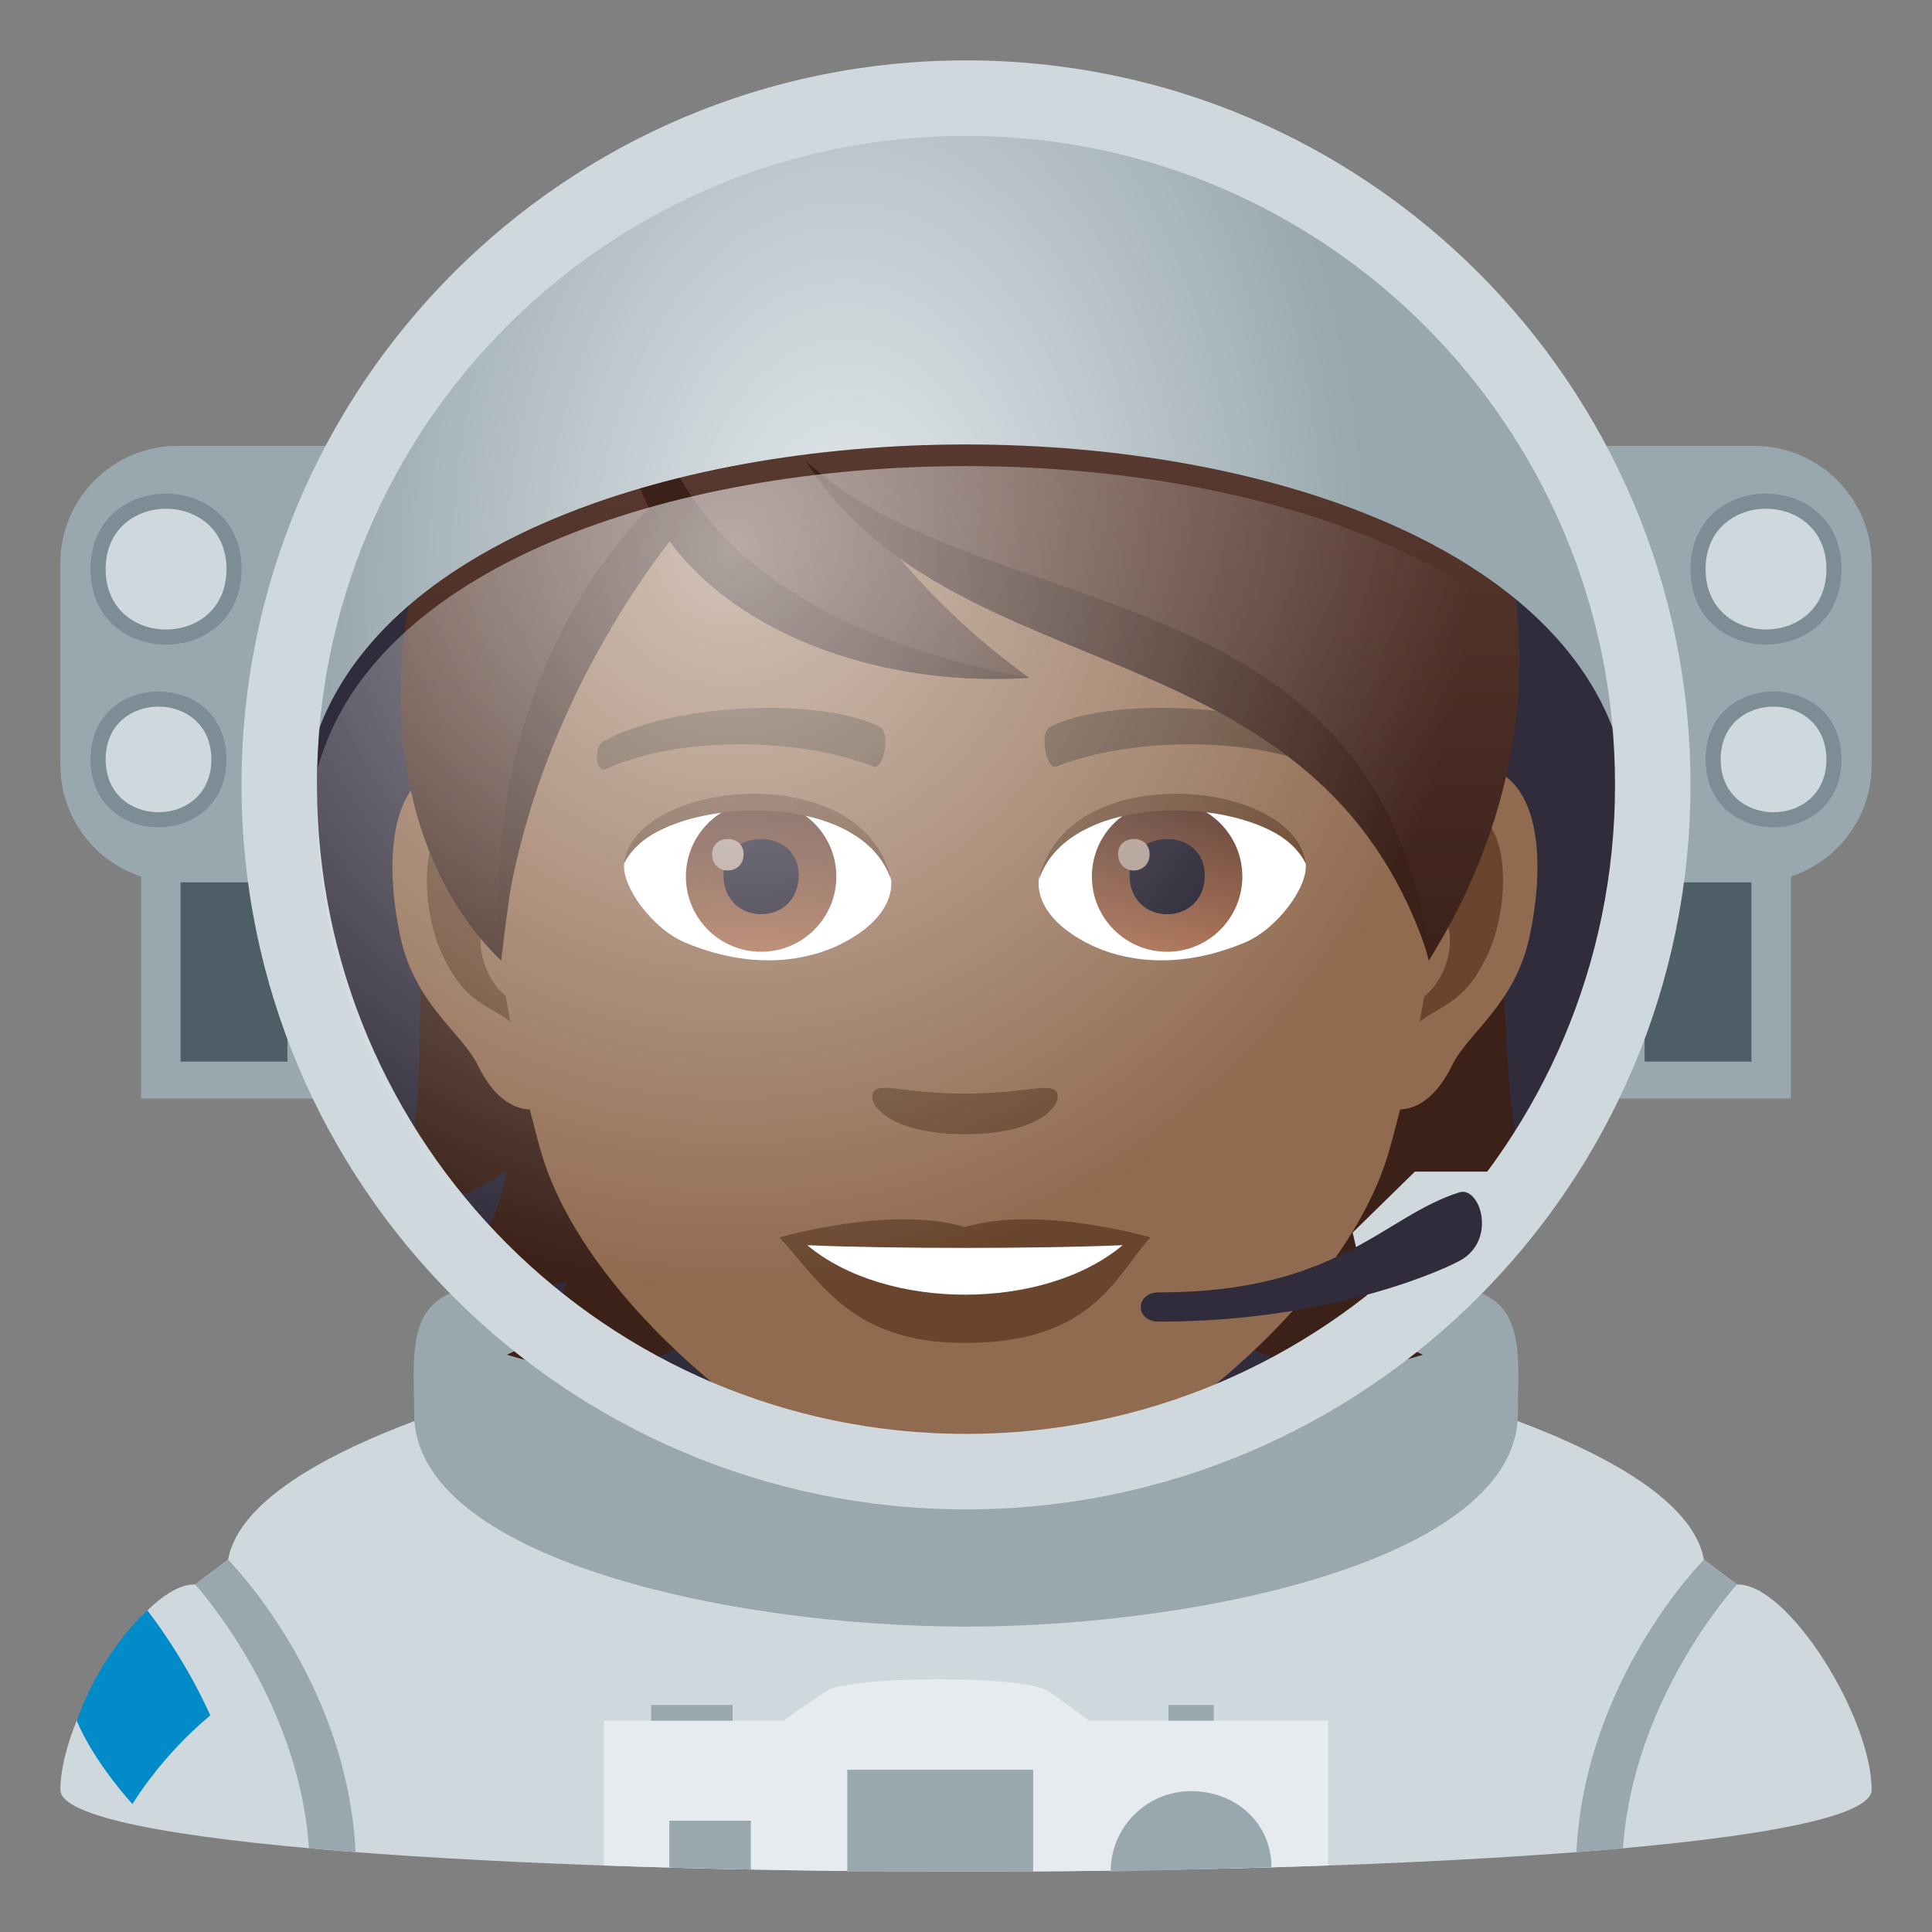 <?xml version="1.0" encoding="utf-8"?>
<!-- Generator: Adobe Illustrator 15.0.0, SVG Export Plug-In . SVG Version: 6.00 Build 0)  -->
<!DOCTYPE svg PUBLIC "-//W3C//DTD SVG 1.1//EN" "http://www.w3.org/Graphics/SVG/1.1/DTD/svg11.dtd">
<svg version="1.1" id="Layer_1" xmlns:x="http://ns.adobe.com/Extensibility/1.0/" xmlns:i="http://ns.adobe.com/AdobeIllustrator/10.0/" xmlns:graph="http://ns.adobe.com/Graphs/1.0/"
	 xmlns="http://www.w3.org/2000/svg" xmlns:xlink="http://www.w3.org/1999/xlink" xmlns:a="http://ns.adobe.com/AdobeSVGViewerExtensions/3.0/"
	 x="0px" y="0px" width="64px" height="64px" viewBox="0 0 64 64" enable-background="new 0 0 64 64" xml:space="preserve">
<rect x="0" y="0" width="64" height="64" fill="#808080" stroke="none"/>
<path fill="#CFD8DD" d="M57.537,52.488l-1.092-0.822c-0.744-4.123-13.074-6.561-13.074-6.561H20.629c0,0-12.33,2.438-13.074,6.561
	l-1.092,0.822C4.768,52.434,2,56.891,2,59.289C2,61.098,17,62,32,62s30-0.902,30-2.711C62,56.891,59.232,52.434,57.537,52.488z"/>
<path fill="#99A8AE" d="M53.765,61.225c0.334-4.994,3.772-8.736,3.772-8.736l-1.092-0.822c0,0-3.942,3.941-4.224,9.689
	C53.027,61.289,53.765,61.225,53.765,61.225z"/>
<path fill="#99A8AE" d="M10.235,61.225c-0.334-4.994-3.772-8.736-3.772-8.736l1.092-0.822c0,0,3.942,3.941,4.224,9.689
	C10.973,61.289,10.235,61.225,10.235,61.225z"/>
<path fill="#018BC9" d="M4.882,53.348c0,0-1.478,1.258-2.342,3.652c0.599,1.418,1.849,2.762,1.849,2.762s0.922-1.563,2.578-2.938
	C6.074,54.838,4.882,53.348,4.882,53.348z"/>
<path fill="#99A8AE" d="M47.67,42.609c-2.129,0-29.217,0-31.344,0c-2.984,0-2.607,2.113-2.607,4.227
	c0,4.756,10.385,7.047,18.281,7.047s18.281-2.291,18.281-7.047C50.281,44.723,50.658,42.609,47.67,42.609"/>
<path fill="#E6EBEF" d="M36.082,57c0,0-1.154-0.854-1.396-1c-0.836-0.508-6.439-0.49-7.273,0c-0.248,0.145-1.475,1-1.475,1H20v4.797
	C23.796,61.932,27.896,62,32,62s8.204-0.068,12-0.203V57H36.082z"/>
<rect x="28.068" y="58.625" fill="#99A8AE" width="6.156" height="3.375"/>
<polygon fill="#99A8AE" points="24.873,61.932 22.172,61.867 22.172,60.313 24.873,60.313 "/>
<rect x="21.568" y="56.48" fill="#99A8AE" width="2.701" height="0.52"/>
<rect x="38.707" y="56.48" fill="#99A8AE" width="1.5" height="0.52"/>
<path fill="#99A8AE" d="M39.457,59.334c-1.473,0-2.666,1.193-2.666,2.666l5.328-0.143C42.119,60.385,40.93,59.334,39.457,59.334z"/>
<rect x="4.674" y="29.016" fill="#99A8AE" width="6.156" height="7.375"/>
<rect x="5.982" y="27.793" fill="#4E5E67" width="3.539" height="7.375"/>
<rect x="53.172" y="29.016" fill="#99A8AE" width="6.156" height="7.375"/>
<rect x="54.48" y="27.793" fill="#4E5E67" width="3.539" height="7.375"/>
<path fill="#99A8AE" d="M62,25.342c0,2.148-1.74,3.887-3.887,3.887H5.887C3.74,29.229,2,27.49,2,25.342v-6.684
	c0-2.146,1.74-3.887,3.887-3.887h52.227c2.146,0,3.887,1.74,3.887,3.887V25.342z"/>
<circle fill="#302C3B" cx="32" cy="26" r="22"/>
<path fill="#7D8D96" d="M61.002,18.852c0,3.334-5.002,3.334-5.002,0S61.002,15.518,61.002,18.852z"/>
<path fill="#7D8D96" d="M61.002,25.156c0,3-4.502,3-4.502,0S61.002,22.156,61.002,25.156z"/>
<path fill="#CFD8DD" d="M60.502,18.852c0,2.666-4.002,2.666-4.002,0S60.502,16.186,60.502,18.852z"/>
<path fill="#CFD8DD" d="M60.502,25.156c0,2.334-3.502,2.334-3.502,0C57,22.824,60.502,22.824,60.502,25.156z"/>
<path fill="#7D8D96" d="M8.002,18.854c0,3.332-5.002,3.332-5.002,0C3,15.518,8.002,15.518,8.002,18.854z"/>
<path fill="#7D8D96" d="M7.502,25.156c0,3-4.502,3-4.502,0S7.502,22.156,7.502,25.156z"/>
<path fill="#CFD8DD" d="M7.502,18.854c0,2.666-4.002,2.666-4.002,0C3.5,16.186,7.502,16.186,7.502,18.854z"/>
<path fill="#CFD8DD" d="M7.002,25.156c0,2.334-3.502,2.334-3.502,0C3.5,22.824,7.002,22.824,7.002,25.156z"/>
<path fill="#3B2118" d="M47.148,38.787c1.08,0.713,2.326,1.247,3.781,1.52c-2.582-5.889,1.313-18.237-6.668-27.311
	c-11.25,0.338-12.807,36.722,2.875,31.883c-0.998-0.433-1.623-1.315-1.99-2.43c1.209,0.347,2.621,0.358,4.266-0.148
	C48.104,41.734,47.436,40.4,47.148,38.787z"/>
<path fill="#3B2118" d="M18.91,12.996c-7.98,9.073-3.328,21.422-5.91,27.311c1.453-0.272,2.701-0.807,3.781-1.52
	c-0.287,1.613-0.955,2.947-2.264,3.514c1.645,0.507,3.057,0.495,4.266,0.148c-0.367,1.114-0.992,1.997-1.99,2.43
	C32.473,49.718,30.16,13.334,18.91,12.996z"/>
<path id="Path_2154_" fill="#916B50" d="M48.377,25.393c-2.541,0.309-4.375,8.816-2.777,11.063c0.223,0.313,1.533,0.813,2.504-1.168
	c0.537-1.098,2.088-2.014,2.568-4.277C51.289,28.109,50.904,25.086,48.377,25.393z"/>
<path id="Path_2153_" fill="#916B50" d="M15.555,25.393c2.541,0.309,4.375,8.816,2.777,11.063c-0.225,0.313-1.535,0.813-2.504-1.168
	c-0.539-1.098-2.09-2.014-2.57-4.277C12.643,28.109,13.027,25.086,15.555,25.393z"/>
<path id="Path_2152_" fill="#69452D" d="M48.309,27.023c-0.664,0.209-1.387,1.22-1.779,2.896c2.318-0.498,1.738,3.362-0.275,3.436
	c0.018,0.388,0.045,0.787,0.092,1.209c0.971-1.411,1.955-0.846,2.932-2.941C50.158,29.732,49.949,26.508,48.309,27.023z"/>
<path id="Path_2151_" fill="#69452D" d="M17.4,29.916c-0.393-1.674-1.113-2.685-1.775-2.893c-1.643-0.516-1.854,2.709-0.973,4.6
	c0.977,2.096,1.961,1.53,2.934,2.941c0.047-0.423,0.074-0.822,0.09-1.211C15.684,33.258,15.113,29.446,17.4,29.916z"/>
<path fill="#916B50" d="M31.965,9.035c-11.008,0-16.311,8.965-15.648,20.492c0.137,2.318,0.781,5.662,1.576,8.525
	c1.65,5.953,10.363,11.948,14.072,11.948s12.422-5.995,14.072-11.948c0.797-2.863,1.441-6.207,1.576-8.525
	C48.275,18,42.975,9.035,31.965,9.035z"/>
<path id="Path_2150_" fill="#5E4431" d="M43.926,24.543c-2.518-1.333-7.336-1.398-9.131-0.469c-0.385,0.18-0.131,1.443,0.193,1.322
	c2.5-0.989,6.535-1.012,8.875,0.085C44.178,25.623,44.307,24.729,43.926,24.543z"/>
<path id="Path_2149_" fill="#5E4431" d="M20.006,24.543c2.518-1.333,7.332-1.398,9.129-0.469c0.385,0.18,0.131,1.443-0.191,1.322
	c-2.506-0.989-6.535-1.012-8.879,0.085C19.754,25.623,19.625,24.729,20.006,24.543z"/>
<path id="Path_2148_" fill="#69452D" d="M34.936,36.109c-0.314-0.219-1.051,0.118-2.971,0.118c-1.916,0-2.654-0.337-2.971-0.118
	c-0.375,0.266,0.225,1.463,2.971,1.463C34.713,37.572,35.314,36.375,34.936,36.109z"/>
<path id="Path_2147_" fill="#69452D" d="M31.965,40.646c-2.475-0.729-6.145,0.345-6.145,0.345c1.398,1.522,2.422,3.497,6.145,3.497
	c4.266,0,4.992-2.242,6.146-3.497C38.111,40.991,34.439,39.914,31.965,40.646z"/>
<path id="Path_2146_" fill="#FFFFFF" d="M26.742,41.249c2.596,2.178,7.836,2.192,10.447,0
	C34.424,41.367,29.527,41.369,26.742,41.249z"/>
<path id="Path_2145_" fill="#FFFFFF" d="M29.516,29.086c0.094,0.729-0.4,1.594-1.77,2.24c-0.871,0.412-2.68,0.896-5.057-0.106
	c-1.066-0.448-2.105-1.849-2.012-2.622C21.967,26.168,28.311,25.813,29.516,29.086z"/>
<linearGradient id="Oval_1_" gradientUnits="userSpaceOnUse" x1="-424.585" y1="477.466" x2="-424.585" y2="478.225" gradientTransform="matrix(6.57 0 0 -6.57 2814.78 3168.528)">
	<stop  offset="0" style="stop-color:#A6694A"/>
	<stop  offset="1" style="stop-color:#4F2A1E"/>
	<a:midPointStop  offset="0" style="stop-color:#A6694A"/>
	<a:midPointStop  offset="0.5" style="stop-color:#A6694A"/>
	<a:midPointStop  offset="1" style="stop-color:#4F2A1E"/>
</linearGradient>
<circle id="Oval_244_" fill="url(#Oval_1_)" cx="25.213" cy="29.037" r="2.492"/>
<path id="Path_2144_" fill="#1A1626" d="M23.967,28.991c0,1.726,2.492,1.726,2.492,0C26.459,27.391,23.967,27.391,23.967,28.991z"/>
<path id="Path_2143_" fill="#AB968C" d="M23.588,28.293c0,0.724,1.045,0.724,1.045,0C24.633,27.624,23.588,27.624,23.588,28.293z"/>
<path id="Path_2142_" fill="#69452D" d="M29.527,29.183c-1.012-3.253-7.91-2.772-8.85-0.585
	C21.025,25.797,28.666,25.058,29.527,29.183z"/>
<path id="Path_2141_" fill="#FFFFFF" d="M34.414,29.086c-0.094,0.729,0.402,1.594,1.771,2.24c0.869,0.412,2.678,0.896,5.057-0.106
	c1.066-0.448,2.104-1.849,2.01-2.622C41.965,26.168,35.621,25.813,34.414,29.086z"/>
<linearGradient id="Oval_2_" gradientUnits="userSpaceOnUse" x1="-425.237" y1="477.466" x2="-425.237" y2="478.225" gradientTransform="matrix(6.57 0 0 -6.57 2832.511 3168.528)">
	<stop  offset="0" style="stop-color:#A6694A"/>
	<stop  offset="1" style="stop-color:#4F2A1E"/>
	<a:midPointStop  offset="0" style="stop-color:#A6694A"/>
	<a:midPointStop  offset="0.5" style="stop-color:#A6694A"/>
	<a:midPointStop  offset="1" style="stop-color:#4F2A1E"/>
</linearGradient>
<circle id="Oval_243_" fill="url(#Oval_2_)" cx="38.662" cy="29.037" r="2.492"/>
<path id="Path_2140_" fill="#1A1626" d="M37.418,28.991c0,1.726,2.492,1.726,2.492,0C39.91,27.391,37.418,27.391,37.418,28.991z"/>
<path id="Path_2139_" fill="#AB968C" d="M37.039,28.293c0,0.724,1.043,0.724,1.043,0C38.082,27.624,37.039,27.624,37.039,28.293z"/>
<path id="Path_2138_" fill="#69452D" d="M34.404,29.183c1.01-3.251,7.904-2.786,8.848-0.585
	C42.902,25.797,35.266,25.058,34.404,29.183z"/>
<linearGradient id="SVGID_1_" gradientUnits="userSpaceOnUse" x1="31.801" y1="31.818" x2="31.801" y2="6.001">
	<stop  offset="0" style="stop-color:#3B2118"/>
	<stop  offset="0.095" style="stop-color:#40251C"/>
	<stop  offset="0.655" style="stop-color:#58392F"/>
	<stop  offset="1" style="stop-color:#614036"/>
	<a:midPointStop  offset="0" style="stop-color:#3B2118"/>
	<a:midPointStop  offset="0.4" style="stop-color:#3B2118"/>
	<a:midPointStop  offset="1" style="stop-color:#614036"/>
</linearGradient>
<path fill="url(#SVGID_1_)" d="M31.967,6.001c-6.699,0-10.045,3.034-10.725,4.474c-8.098,1.852-10.703,15.516-4.641,21.344
	c0.754-6.211,1.479-10.201,5.607-14.404c2.408,3.227,7.41,5.042,11.889,5.042c-2.121-1.541-3.566-3.051-4.701-4.458
	c7.479,3.433,15.855,5.63,17.934,13.82C54.525,20.359,48.549,6.001,31.967,6.001z"/>
<path fill="#3B2118" d="M21.223,10.473c-0.078,4.428,2.186,9.995,12.879,11.982C26.451,22.972,18.602,18.35,21.223,10.473z"/>
<path fill="#3B2118" d="M21.717,16.613c-2.787,2.746-5.736,7.939-5.143,15.205c0.553-6.005,3.311-10.949,5.811-14.152
	C22.207,17.473,21.867,16.832,21.717,16.613z"/>
<path fill="#3B2118" d="M26.67,15.236c5.764,5.504,19.174,3.534,20.688,16.582C43.771,20.547,31.613,23.075,26.67,15.236z"/>
<radialGradient id="SVGID_2_" cx="28.001" cy="19.168" r="17.316" gradientTransform="matrix(1 0 0 1.5 0 -9.584)" gradientUnits="userSpaceOnUse">
	<stop  offset="0" style="stop-color:#E6EBEF"/>
	<stop  offset="0.193" style="stop-color:#D7DEE2"/>
	<stop  offset="1" style="stop-color:#99A8AE"/>
	<a:midPointStop  offset="0" style="stop-color:#E6EBEF"/>
	<a:midPointStop  offset="0.485" style="stop-color:#E6EBEF"/>
	<a:midPointStop  offset="1" style="stop-color:#99A8AE"/>
</radialGradient>
<path fill="url(#SVGID_2_)" d="M53.73,25.09c0.176-0.949,0.27-1.92,0.27-2.91c0-10.273-9.85-18.602-22-18.602S10,11.906,10,22.18
	c0,0.99,0.094,1.961,0.27,2.91C13.76,11.268,50.242,11.268,53.73,25.09z"/>
<path fill="#CFD8DD" d="M32,2C18.746,2,8,12.746,8,26s10.746,24,24,24s24-10.746,24-24S45.254,2,32,2z M32,47.5
	c-11.873,0-21.5-9.627-21.5-21.5c0-11.875,9.627-21.5,21.5-21.5c11.875,0,21.5,9.625,21.5,21.5C53.5,37.873,43.875,47.5,32,47.5z"/>
<polygon fill="#CFD8DD" points="45.518,43.906 44.809,40.83 46.871,38.811 50.715,38.811 "/>
<path fill="#302C3B" d="M38.387,43.781c-0.797,0-0.797-0.969,0-0.969c5.953,0,7.391-2.5,9.953-3.313
	c0.666-0.211,1.234,1.469,0.125,2.201C48.09,41.947,44.262,43.781,38.387,43.781z"/>
<radialGradient id="SVGID_3_" cx="24.25" cy="18.22" r="31.086" gradientUnits="userSpaceOnUse">
	<stop  offset="0" style="stop-color:#FFFFFF;stop-opacity:0.73"/>
	<stop  offset="0.788" style="stop-color:#FFFFFF;stop-opacity:0"/>
	<a:midPointStop  offset="0" style="stop-color:#FFFFFF;stop-opacity:0.73"/>
	<a:midPointStop  offset="0.485" style="stop-color:#FFFFFF;stop-opacity:0.73"/>
	<a:midPointStop  offset="0.788" style="stop-color:#FFFFFF;stop-opacity:0"/>
</radialGradient>
<path opacity="0.8" fill="url(#SVGID_3_)" d="M10.521,25.463c-0.016,0.34-0.025,0.68-0.025,1.023C10.496,38.395,20.123,47.5,32,47.5
	c11.875,0,21.504-9.105,21.504-21.014c0-0.344-0.01-0.684-0.025-1.023C49.828,12.1,14.172,12.1,10.521,25.463z"/>
</svg>
